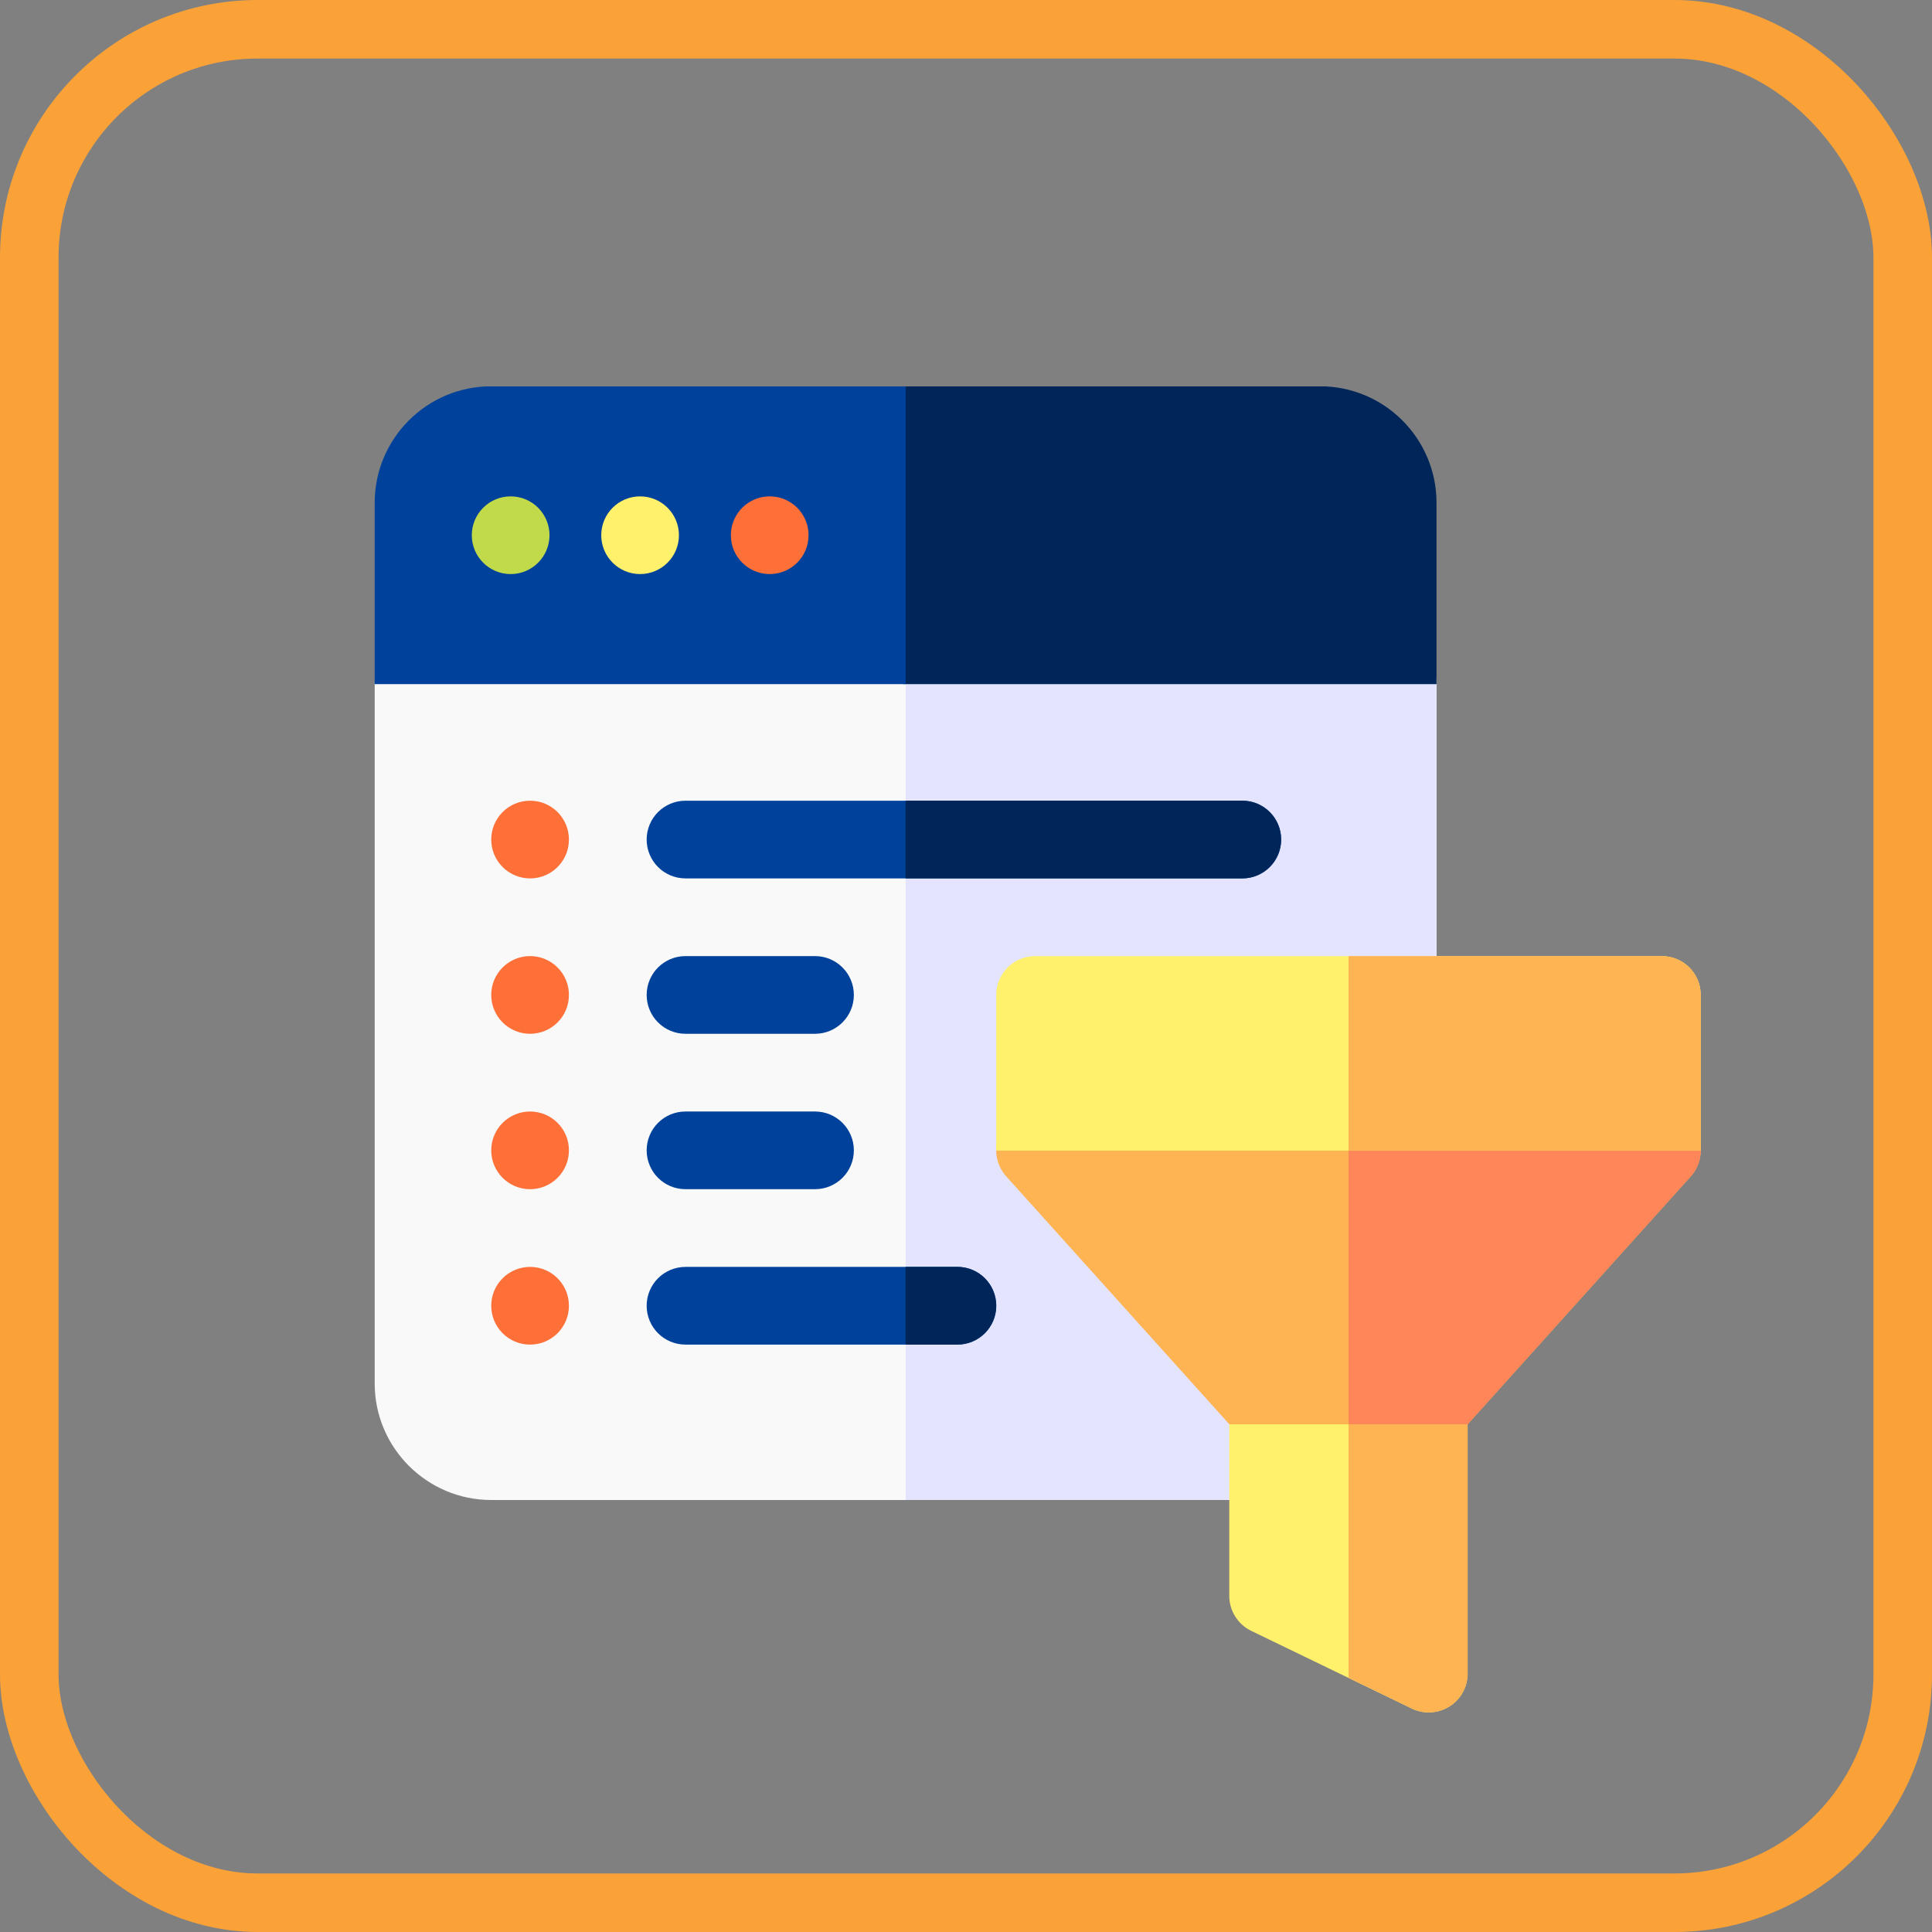 <svg width="165" height="165" viewBox="0 0 165 165" fill="none" xmlns="http://www.w3.org/2000/svg">
<rect x="0" y="0" width="165" height="165" fill="#808080" stroke="none"/>
<rect x="2.5" y="2.5" width="160" height="160" rx="19.5" stroke="#FAA237" stroke-width="5"/>
<g clip-path="url(#clip0_468_4242)">
<path d="M112.738 128.106H41.954C36.465 128.106 32 123.641 32 118.152V58.428C32 56.596 33.486 55.11 35.318 55.11H119.374C121.206 55.11 122.692 56.596 122.692 58.428V118.152C122.692 123.641 118.227 128.106 112.738 128.106Z" fill="#F9F9F9"/>
<path d="M119.372 55.11H77.344V128.106H112.736C118.224 128.106 122.69 123.641 122.69 118.152V58.428C122.69 56.596 121.204 55.11 119.372 55.11Z" fill="#E4E4FF"/>
<path d="M106.103 75.019H58.545C56.712 75.019 55.227 73.533 55.227 71.701C55.227 69.868 56.712 68.383 58.545 68.383H106.103C107.935 68.383 109.421 69.868 109.421 71.701C109.421 73.533 107.935 75.019 106.103 75.019Z" fill="#00429B"/>
<path d="M45.271 75.019C47.104 75.019 48.589 73.533 48.589 71.701C48.589 69.868 47.104 68.383 45.271 68.383C43.439 68.383 41.953 69.868 41.953 71.701C41.953 73.533 43.439 75.019 45.271 75.019Z" fill="#FF7038"/>
<path d="M45.271 88.29C47.104 88.29 48.589 86.805 48.589 84.972C48.589 83.14 47.104 81.654 45.271 81.654C43.439 81.654 41.953 83.14 41.953 84.972C41.953 86.805 43.439 88.29 45.271 88.29Z" fill="#FF7038"/>
<path d="M69.605 88.29H58.545C56.712 88.29 55.227 86.805 55.227 84.972C55.227 83.14 56.712 81.654 58.545 81.654H69.605C71.437 81.654 72.923 83.14 72.923 84.972C72.923 86.805 71.437 88.29 69.605 88.29Z" fill="#00429B"/>
<path d="M69.605 101.562H58.545C56.712 101.562 55.227 100.076 55.227 98.244C55.227 96.411 56.712 94.926 58.545 94.926H69.605C71.437 94.926 72.923 96.411 72.923 98.244C72.923 100.076 71.437 101.562 69.605 101.562Z" fill="#00429B"/>
<path d="M45.271 101.562C47.104 101.562 48.589 100.076 48.589 98.244C48.589 96.411 47.104 94.926 45.271 94.926C43.439 94.926 41.953 96.411 41.953 98.244C41.953 100.076 43.439 101.562 45.271 101.562Z" fill="#FF7038"/>
<path d="M81.771 114.834H58.545C56.712 114.834 55.227 113.349 55.227 111.516C55.227 109.684 56.712 108.198 58.545 108.198H81.771C83.603 108.198 85.089 109.684 85.089 111.516C85.089 113.349 83.603 114.834 81.771 114.834Z" fill="#00429B"/>
<path d="M45.271 114.834C47.104 114.834 48.589 113.349 48.589 111.516C48.589 109.684 47.104 108.198 45.271 108.198C43.439 108.198 41.953 109.684 41.953 111.516C41.953 113.349 43.439 114.834 45.271 114.834Z" fill="#FF7038"/>
<path d="M81.76 108.195H77.336V114.831H81.76C83.592 114.831 85.078 113.346 85.078 111.513C85.078 109.681 83.592 108.195 81.76 108.195Z" fill="#002659"/>
<path d="M106.092 68.381H77.336V75.017H106.092C107.924 75.017 109.41 73.531 109.41 71.699C109.41 69.866 107.924 68.381 106.092 68.381Z" fill="#002659"/>
<path d="M112.73 32.989H77.338C75.505 32.989 74.019 34.475 74.019 36.307V55.109C74.019 56.942 75.505 58.427 77.338 58.427H122.684V42.943C122.684 37.446 118.227 32.989 112.73 32.989Z" fill="#002659"/>
<path d="M77.346 32.99H41.954C36.456 32.99 32 37.447 32 42.944V58.428H77.346V32.99Z" fill="#00429B"/>
<path d="M43.611 49.028C45.444 49.028 46.929 47.542 46.929 45.71C46.929 43.877 45.444 42.392 43.611 42.392C41.779 42.392 40.293 43.877 40.293 45.71C40.293 47.542 41.779 49.028 43.611 49.028Z" fill="#C1DA4A"/>
<path d="M54.666 49.028C56.498 49.028 57.984 47.542 57.984 45.71C57.984 43.877 56.498 42.392 54.666 42.392C52.833 42.392 51.348 43.877 51.348 45.71C51.348 47.542 52.833 49.028 54.666 49.028Z" fill="#FFF16B"/>
<path d="M65.736 49.028C67.569 49.028 69.054 47.542 69.054 45.71C69.054 43.877 67.569 42.392 65.736 42.392C63.904 42.392 62.418 43.877 62.418 45.71C62.418 47.542 63.904 49.028 65.736 49.028Z" fill="#FF7038"/>
<path d="M122.022 123.685H108.308C107.367 123.685 106.471 123.286 105.842 122.587L85.934 100.467C85.057 99.493 84.836 98.095 85.369 96.898C85.902 95.701 87.09 94.93 88.4 94.93H141.931C143.241 94.93 144.429 95.701 144.962 96.898C145.495 98.095 145.273 99.493 144.397 100.467L124.489 122.587C123.859 123.286 122.963 123.685 122.022 123.685Z" fill="#FFB454"/>
<path d="M141.937 94.93H115.172V123.686H122.029C122.97 123.686 123.866 123.286 124.495 122.587L144.403 100.467C145.28 99.493 145.501 98.095 144.968 96.898C144.435 95.701 143.247 94.93 141.937 94.93Z" fill="#FF8659"/>
<path d="M141.93 81.656H88.4C86.568 81.656 85.082 83.142 85.082 84.974V98.246C85.082 98.252 85.083 98.259 85.083 98.265L145.247 98.265C145.247 98.259 145.248 98.253 145.248 98.246V84.974C145.248 83.142 143.763 81.656 141.93 81.656Z" fill="#FFF16B"/>
<path d="M141.937 81.656H115.172V98.265L145.254 98.265C145.254 98.259 145.255 98.253 145.255 98.246V84.974C145.255 83.142 143.769 81.656 141.937 81.656Z" fill="#FFB454"/>
<path d="M104.984 121.64V136.293C104.984 137.565 105.712 138.725 106.857 139.279L120.572 145.915C121.029 146.137 121.524 146.247 122.017 146.247C122.631 146.247 123.243 146.076 123.78 145.74C124.747 145.133 125.335 144.071 125.335 142.929V121.64H104.984Z" fill="#FFF16B"/>
<path d="M115.172 143.297L120.584 145.916C121.042 146.137 121.536 146.247 122.029 146.247C122.643 146.247 123.255 146.077 123.792 145.74C124.76 145.133 125.347 144.071 125.347 142.929V121.64H115.172V143.297Z" fill="#FFB454"/>
</g>
<defs>
<clipPath id="clip0_468_4242">
<rect width="113.254" height="113.254" fill="white" transform="translate(32 33)"/>
</clipPath>
</defs>
</svg>
